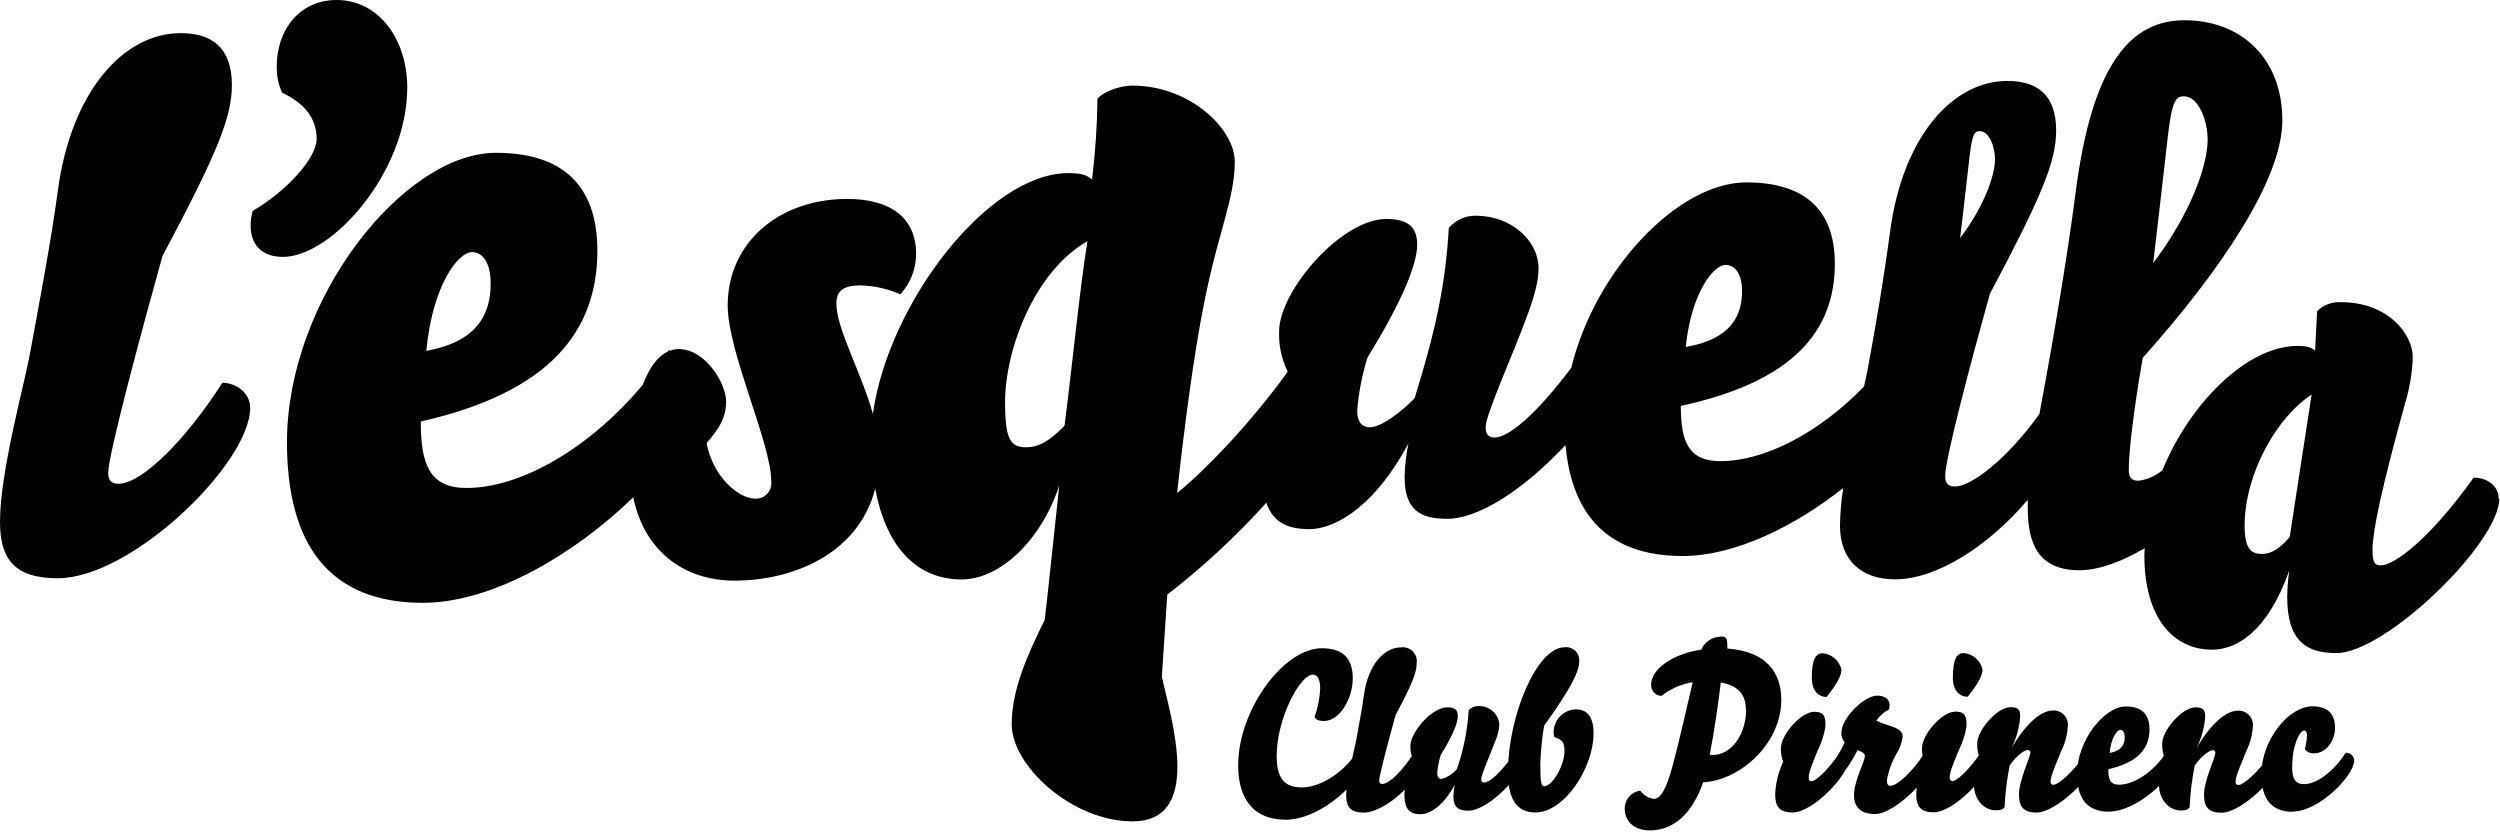 <?xml version="1.0" encoding="UTF-8"?>
<svg xmlns="http://www.w3.org/2000/svg" xmlns:xlink="http://www.w3.org/1999/xlink" width="399px" height="133px" viewBox="0 0 399 133" version="1.1">
  <!-- Generator: Sketch 60.1 (88133) - https://sketch.com -->
  <title>Artboard</title>
  <desc>Created with Sketch.</desc>
  <g id="Artboard" stroke="none" stroke-width="1" fill="none" fill-rule="evenodd">
    <g id="Group" fill-rule="nonzero">
      <g id="Logo-Esquella-Running" transform="translate(0, 3)" fill="#010101">
        <path d="M365.87,126.53 C370.15,126.53 375.74,120.76 375.74,118.32 C375.676,117.619 375.062,117.098 374.36,117.15 C372.45,120.15 369.73,122.15 367.74,122.15 C366.37,122.15 365.83,121.37 365.83,119.42 C365.83,115.85 367.07,113.59 367.74,113.59 C367.96,113.59 368.2,113.83 368.2,114.33 C368.17,115.084 368.053,115.833 367.85,116.56 C368.203,117.036 368.781,117.29 369.37,117.23 C371.07,117.23 372.67,115.43 372.67,113.16 C372.67,110.89 371.46,109.73 369.06,109.73 C365.27,109.73 360.92,115.11 360.92,120.56 C360.92,124.38 362.4,126.56 365.92,126.56 M345.47,117.92 C344.908,119.331 344.607,120.832 344.58,122.35 C344.58,124.47 346.07,126.35 348.05,126.35 C348.86,126.35 349.11,126.25 349.46,125.89 C349.56,123.632 349.834,121.386 350.28,119.17 C351.66,117.26 352.83,116.73 353.14,116.73 C353.257,116.709 353.377,116.746 353.463,116.83 C353.548,116.913 353.588,117.032 353.57,117.15 C353.57,117.93 351.76,121.51 351.76,123.84 C351.76,125.79 352.47,126.71 354.56,126.71 C357.82,126.71 363.8,120.71 363.8,118.5 C363.731,117.801 363.12,117.283 362.42,117.33 C360.22,120.48 357.99,122.28 357.29,122.28 C356.97,122.28 356.79,122.14 356.79,121.76 C356.79,120.87 357.92,118.36 358.56,116.76 C359.15,115.543 359.49,114.22 359.56,112.87 C359.612,112.206 359.37,111.554 358.899,111.084 C358.427,110.614 357.773,110.375 357.11,110.43 C355.56,110.43 353.11,112.02 350.53,116.48 C351.342,114.893 351.825,113.158 351.95,111.38 C351.95,110.32 351.63,109.89 350.43,109.89 C348.23,109.89 345.08,113.61 345.08,115.7 C345.055,116.447 345.177,117.191 345.44,117.89 M336.55,126.53 C341.15,126.53 347.06,120.9 347.06,118.28 C347.007,117.59 346.411,117.07 345.72,117.11 C343.72,120.19 340.59,122.24 338.18,122.24 C336.8,122.24 336.48,121.36 336.48,119.77 C341.33,118.67 343.06,116.37 343.06,113.4 C343.06,110.92 341.72,109.75 339.28,109.75 C335.85,109.75 331.49,115.2 331.49,120.55 C331.49,124.37 333.08,126.55 336.55,126.55 M339.1,114.66 C339.1,115.72 338.68,116.81 336.69,117.17 C336.94,114.69 337.9,113.49 338.39,113.49 C338.88,113.49 339.1,113.91 339.1,114.66 M315.93,117.89 C315.376,119.303 315.078,120.803 315.05,122.32 C315.05,124.44 316.53,126.32 318.52,126.32 C319.33,126.32 319.58,126.22 319.93,125.86 C320.03,123.602 320.304,121.356 320.75,119.14 C322.13,117.23 323.29,116.7 323.61,116.7 C323.726,116.684 323.844,116.722 323.928,116.805 C324.012,116.887 324.054,117.003 324.04,117.12 C324.04,117.9 322.23,121.48 322.23,123.81 C322.23,125.76 322.94,126.68 325.03,126.68 C328.28,126.68 334.26,120.68 334.26,118.47 C334.191,117.771 333.58,117.253 332.88,117.3 C330.69,120.45 328.46,122.25 327.75,122.25 C327.44,122.25 327.26,122.11 327.26,121.73 C327.26,120.84 328.39,118.33 329.03,116.73 C329.621,115.514 329.962,114.191 330.03,112.84 C330.085,112.177 329.846,111.524 329.376,111.054 C328.906,110.584 328.253,110.345 327.59,110.4 C326.03,110.4 323.59,111.99 321.01,116.45 C321.815,114.861 322.295,113.127 322.42,111.35 C322.42,110.29 322.11,109.86 320.9,109.86 C318.71,109.86 315.56,113.58 315.56,115.67 C315.536,116.416 315.655,117.159 315.91,117.86 M307.1,118.57 C306.334,120.201 305.902,121.969 305.83,123.77 C305.83,125.72 306.54,126.64 308.62,126.64 C311.88,126.64 317.51,120.64 317.51,118.43 C317.453,117.711 316.851,117.158 316.13,117.16 C313.76,120.52 312.13,121.65 311.67,121.65 C311.35,121.65 311.17,121.51 311.17,121.12 C311.17,120.3 311.63,119.12 312.62,116.73 C313.242,115.51 313.661,114.196 313.86,112.84 C313.86,111.46 313.72,110.57 312.09,110.57 C309.9,110.57 306.75,114.29 306.75,116.38 C306.727,117.126 306.845,117.869 307.1,118.57 M311.67,105.12 C311.67,107.12 312.67,108.2 314.04,108.2 C315.74,106.11 316.41,104.73 316.41,103.88 C316.1,102.434 314.883,101.359 313.41,101.23 C312.28,101.23 311.68,102.23 311.68,105.12 M301.13,112.66 C300.558,112.5 300.002,112.286 299.47,112.02 C299.964,111.26 300.655,110.648 301.47,110.25 C301.543,110.024 301.58,109.788 301.58,109.55 C301.58,108.55 300.76,108.02 299.58,108.02 C297.58,108.02 293.88,111.53 293.88,114.02 C293.868,114.553 294.057,115.07 294.41,115.47 C293.831,116.768 293.096,117.99 292.22,119.11 C292.052,119.361 291.965,119.658 291.97,119.96 C291.961,120.336 292.109,120.698 292.379,120.96 C292.648,121.222 293.015,121.36 293.39,121.34 C294.612,119.936 295.647,118.38 296.47,116.71 C297.24,117.02 297.63,117.23 297.63,117.66 C297.63,118.58 295.9,121.59 295.9,123.92 C295.9,125.92 297.1,126.92 299.26,126.92 C302.52,126.92 308.57,120.62 308.57,118.39 C308.443,117.687 307.79,117.204 307.08,117.29 C305.21,120.23 302.73,122.42 301.74,122.42 C301.28,122.42 301.14,122.07 301.14,121.57 C301.39,120.077 301.905,118.642 302.66,117.33 C303.18,116.514 303.521,115.597 303.66,114.64 C303.66,113.79 303.24,113.29 301.15,112.69 M284.59,118.6 C283.819,120.23 283.387,121.999 283.32,123.8 C283.32,125.75 284.02,126.67 286.11,126.67 C289.37,126.67 294.99,120.67 294.99,118.46 C294.933,117.741 294.331,117.188 293.61,117.19 C291.24,120.55 289.61,121.68 289.16,121.68 C288.84,121.68 288.66,121.54 288.66,121.15 C288.66,120.33 289.12,119.15 290.11,116.76 C290.732,115.54 291.151,114.226 291.35,112.87 C291.35,111.49 291.21,110.6 289.58,110.6 C287.38,110.6 284.23,114.32 284.23,116.41 C284.21,117.156 284.332,117.899 284.59,118.6 M289.16,105.15 C289.16,107.15 290.16,108.23 291.53,108.23 C293.22,106.14 293.9,104.76 293.9,103.91 C293.59,102.464 292.373,101.389 290.9,101.26 C289.77,101.26 289.17,102.26 289.17,105.15 M278.68,110.24 C278.68,114.06 276.44,117.49 273.37,117.49 C273.204,117.503 273.036,117.503 272.87,117.49 C273.65,113.49 274.29,108.89 274.64,105.92 C277.86,106.52 278.64,108.29 278.64,110.27 M274.53,98.62 C273.214,98.664 272.043,99.468 271.53,100.68 C266.78,101.39 263.53,103.9 263.53,106.2 C263.486,106.667 263.635,107.132 263.943,107.485 C264.252,107.839 264.691,108.05 265.16,108.07 C266.615,106.929 268.335,106.175 270.16,105.88 C269.28,109.56 268.01,115.36 266.87,119.5 C265.95,122.83 265.07,124.5 263.94,124.5 C263.074,124.369 262.296,123.898 261.78,123.19 C260.375,123.383 259.321,124.572 259.3,125.99 C259.3,128.11 260.82,129.53 263.3,129.53 C267.2,129.53 270.1,126.77 271.83,121.85 C277.53,121.6 284.29,115.85 284.29,108.68 C284.29,104.43 282.03,100.97 275.69,100.51 C275.69,98.88 275.62,98.59 274.63,98.59 M254.33,114.07 C254.33,111.38 253.33,110.21 251.46,110.21 C249.534,110.299 248.005,111.863 247.96,113.79 C247.961,114.076 247.995,114.361 248.06,114.64 C249.34,115.03 249.69,115.52 249.69,116.87 C249.69,119.2 247.74,122.49 246.44,122.49 C246.01,122.49 245.83,122 245.83,118.92 C245.899,116.879 246.103,114.844 246.44,112.83 C250.75,106.83 252.03,104.13 252.03,102.71 C252.134,102.064 251.93,101.407 251.479,100.934 C251.027,100.46 250.38,100.226 249.73,100.3 C245.2,100.3 240.67,111.45 240.67,120.23 C240.67,124.72 242.19,126.67 245.05,126.67 C249.69,126.67 254.33,119.52 254.33,114.07 M234.4,110.39 C234.202,113.574 233.573,116.716 232.53,119.73 C231.892,120.49 231.043,121.044 230.09,121.32 C229.59,121.32 229.38,120.97 229.38,120.4 C229.46,119.416 229.648,118.443 229.94,117.5 C231.75,114.57 232.67,112.44 232.67,111.31 C232.67,110.18 232.07,109.89 230.97,109.89 C228.49,109.89 225.1,113.89 225.1,116.05 C225.068,116.81 225.226,117.566 225.56,118.25 C224.796,119.954 224.317,121.771 224.14,123.63 C224.14,125.75 224.64,126.95 226.72,126.95 C228.32,126.95 230.48,125.47 232.17,122.24 C232.044,122.849 231.974,123.468 231.96,124.09 C231.96,125.93 232.85,126.39 234.3,126.39 C235.75,126.39 237.66,125.25 239.3,123.77 C241.36,121.96 243.12,119.66 243.12,118.39 C243.12,117.75 242.42,117.29 241.67,117.29 C239.41,120.48 237.67,121.89 236.9,121.89 C236.61,121.89 236.4,121.78 236.4,121.32 C236.4,120.65 237.89,117.32 238.63,115.32 C239.022,114.449 239.25,113.514 239.3,112.56 C239.111,110.84 237.596,109.577 235.87,109.7 C235.298,109.689 234.751,109.935 234.38,110.37 M216.27,115.96 C215.98,117.45 214.85,121.55 214.85,123.96 C214.85,125.8 215.59,126.69 217.65,126.69 C221.22,126.69 226.95,121.13 226.95,118.44 C226.902,117.743 226.308,117.211 225.61,117.24 C223.77,120.11 221.68,122.12 220.61,122.12 C220.29,122.12 220.12,121.98 220.12,121.59 C220.12,120.71 221.78,114.59 222.74,111.12 C225.39,106.12 226.1,104.39 226.1,102.84 C226.204,102.152 225.978,101.456 225.49,100.96 C225.002,100.464 224.309,100.227 223.62,100.32 C220.83,100.32 218.31,103.19 217.68,107.97 C217.36,110.37 216.68,113.7 216.3,115.97 M205.07,127.84 C211.26,127.84 217.84,120.94 217.84,118.25 C217.84,117.4 217.24,117.11 216.5,117.11 C214.38,120.37 210.69,122.67 207.76,122.67 C204.83,122.67 203.76,121.01 203.76,117.67 C203.76,111.54 207.55,104.67 209.5,104.67 C210.2,104.67 210.7,105.27 210.7,106.9 C210.629,108.446 210.329,109.972 209.81,111.43 C210.03,111.86 210.41,112.07 211.3,112.07 C213.81,112.07 215.9,108.53 215.9,105.24 C215.9,102.24 214.48,100.46 210.98,100.46 C204.83,100.46 197.61,110.33 197.61,119.18 C197.61,124.81 200.36,127.82 205.11,127.82" id="Shape"></path>
        <path d="M9.22,27.5 C11.32,11.74 19.61,2.29 28.84,2.29 C33.84,2.29 37.01,4.62 37.01,10.57 C37.01,15.71 34.67,21.43 25.92,37.89 C22.76,49.22 17.27,69.54 17.27,72.46 C17.27,73.74 17.85,74.21 18.9,74.21 C22.53,74.21 29.42,67.55 35.49,58.09 C37.71,58.09 39.93,59.73 39.93,62.09 C39.93,70.96 21.01,89.29 9.22,89.29 C2.45,89.29 -5.68434189e-14,86.37 -5.68434189e-14,80.29 C-5.68434189e-14,72.47 3.73,58.92 4.67,54.02 C6.07,46.43 8.17,35.45 9.22,27.51" id="Path"></path>
        <path d="M368.93,59.99 L365.44,82.68 C364.13,84.31 362.6,85.41 361.07,85.41 C359.54,85.41 358.24,84.97 358.24,80.93 C358.24,72.53 363.47,63.48 368.93,59.99 M343.65,38.99 C343.65,38.99 345.54,22.94 345.98,18.82 C346.65,12.92 347.32,12.37 348.54,12.37 C350.89,12.37 352.34,16.26 352.34,19.27 C352.34,23.51 349.54,31.19 343.65,38.99 M312.84,34.99 C312.84,34.99 314.05,24.71 314.33,22.07 C314.76,18.29 315.19,17.93 315.97,17.93 C317.47,17.93 318.4,20.43 318.4,22.36 C318.4,25.07 316.62,30 312.84,34.99 M269.04,52.38 C269.96,43.56 273.54,39.28 275.38,39.28 C276.97,39.28 278.03,40.79 278.03,43.44 C278.03,47.22 276.44,51.12 269.03,52.38 M173.56,35.5 C172.39,42.56 171.08,55.78 169.9,64.94 C167.43,67.49 165.67,68.39 163.78,68.39 C161.29,68.39 160.41,67.19 160.41,61.18 C160.41,52.62 165.24,40.18 173.56,35.5 M68.04,53 C69.04,42.39 73.18,37.24 75.31,37.24 C77.13,37.24 78.31,39.06 78.31,42.24 C78.31,46.79 76.5,51.48 68.02,53 M398.79,76.61 C398.79,74.61 397.05,73.23 394.79,73.23 C387.79,83.05 382.13,87.23 379.96,87.23 C379.09,87.23 378.65,86.91 378.65,84.72 C378.65,81.89 380.07,75.01 383.88,61.27 C384.583,58.931 384.987,56.511 385.08,54.07 C385.08,50.25 381.08,45.23 373.63,45.23 C372.213,45.139 370.824,45.656 369.81,46.65 L369.49,52.98 C368.94,52.43 368.18,52.21 366.65,52.21 C358.83,52.21 349.65,61.03 345.12,72.04 C344.041,72.962 342.717,73.549 341.31,73.73 C340.31,73.73 339.75,73.28 339.75,72.05 C339.75,69.26 340.42,63.14 341.98,54.11 C354.24,40.41 364.26,25.7 364.26,16.23 C364.26,6.09 357.47,0.23 348.67,0.23 C340.2,0.23 333.96,6.91 331.28,27.64 C330.28,35.43 328.28,48.25 325.49,63.06 C320.14,70.54 314.49,74.65 312.01,74.65 C311.01,74.65 310.45,74.21 310.45,72.98 C310.45,70.2 314.57,54.71 317.58,43.9 C325.94,28.19 328.16,22.73 328.16,17.83 C328.16,12.15 325.16,9.92 320.37,9.92 C311.56,9.92 303.65,18.92 301.65,33.99 C300.65,41.56 299.42,48.7 298.08,55.94 C297.95,56.66 297.73,57.63 297.49,58.69 C290.42,66 281.7,70.6 274.59,70.6 C269.45,70.6 268.26,67.46 268.26,61.78 C286.36,57.88 292.84,49.69 292.84,39.11 C292.84,30.29 287.84,26.11 278.7,26.11 C267.87,26.11 254.64,39.95 250.77,55.71 C245.03,63.34 240.71,66.82 238.56,66.82 C237.73,66.82 237.11,66.51 237.11,65.17 C237.11,63.17 241.44,53.64 243.6,47.77 C245.14,43.65 245.55,41.59 245.55,39.77 C245.55,35.54 241.33,31.43 235.55,31.43 C233.89,31.397 232.303,32.113 231.23,33.38 C230.71,42.24 229.23,49.44 225.77,60.56 C223.71,62.72 220.41,65.19 218.67,65.19 C217.22,65.19 216.61,64.19 216.61,62.52 C216.84,59.651 217.39,56.817 218.25,54.07 C223.51,45.53 226.18,39.36 226.18,36.07 C226.18,32.98 224.43,31.95 221.24,31.95 C214.04,31.95 204.15,43.48 204.15,49.86 C204.059,52.068 204.519,54.264 205.49,56.25 C205.49,56.34 205.42,56.43 205.38,56.53 C199.3,64.86 192.38,72.03 187.87,75.69 C188.87,66.38 190.49,53.61 192.24,45.05 C194.43,34.05 197.07,28.68 197.07,22.82 C197.07,17.57 189.91,10.66 180.71,10.66 C179.11,10.66 176.33,11.41 175.16,12.76 C175.101,17.079 174.811,21.392 174.29,25.68 C173.56,24.93 172.53,24.63 170.5,24.63 C157.72,24.63 141.78,45.36 139.31,63.06 C137.41,56.24 133.49,49.52 133.49,45.42 C133.49,43.27 134.81,42.55 137.33,42.55 C139.524,42.602 141.685,43.088 143.69,43.98 C145.312,42.216 146.212,39.906 146.21,37.51 C146.21,31.75 142.12,28.75 135.21,28.75 C124.29,28.75 116.14,35.75 116.14,45.75 C116.14,53.19 123.09,67.75 123.09,73.83 C123.178,74.543 122.95,75.259 122.465,75.79 C121.981,76.321 121.288,76.613 120.57,76.59 C117.81,76.59 113.73,72.99 112.78,67.71 C114.78,65.43 115.89,63.63 115.89,61.11 C115.89,58.11 112.53,52.71 108.33,52.71 C107.869,52.715 107.412,52.799 106.98,52.96 C106.891,52.939 106.801,52.922 106.71,52.91 L106.54,53.13 C104.82,53.95 103.54,55.91 102.6,58.39 C94.2,68.45 83.23,74.88 74.44,74.88 C68.53,74.88 67.16,71.09 67.16,64.27 C87.93,59.57 95.34,49.73 95.34,37 C95.34,26.39 89.59,21.39 79.14,21.39 C64.44,21.39 45.8,44.72 45.8,67.6 C45.8,83.97 52.61,93.21 67.47,93.21 C78.78,93.21 91.91,85.26 101.07,76.37 C102.84,85.03 109.26,89.67 117.21,89.67 C126.52,89.67 136.97,85.45 139.69,74.99 C141.34,83.99 146.11,89.48 153.45,89.48 C159.57,89.48 166.15,83.32 169.06,74.48 C168.06,83.64 167.17,92.48 166.73,95.95 C163.82,101.81 161.47,107.22 161.47,112.62 C161.47,119.24 171.12,128.09 180.75,128.09 C186.3,128.09 187.91,124.19 187.91,119.38 C187.91,114.13 186.01,107.82 185.43,104.97 L186.3,91.9 C191.996,87.494 197.288,82.588 202.11,77.24 C203.03,79.96 205,81.45 208.94,81.45 C213.57,81.45 219.84,77.13 224.79,67.76 C224.421,69.521 224.213,71.312 224.17,73.11 C224.17,78.47 226.74,79.8 230.97,79.8 C235.2,79.8 240.74,76.51 245.58,72.19 C247.077,70.878 248.505,69.489 249.86,68.03 C250.86,79.36 256.8,85.74 268.55,85.74 C276.98,85.74 286.55,80.91 294.18,74.89 C293.866,76.875 293.692,78.88 293.66,80.89 C293.66,86.46 297.11,89.46 302.45,89.46 C309.14,89.46 317.38,84.12 323.63,76.77 L323.63,78.1 C323.63,83.89 325.41,88.01 331.87,88.01 C335,88.01 338.66,86.63 342.29,84.49 C342.29,84.87 342.24,85.25 342.24,85.63 C342.24,95.55 346.82,100.69 353.04,100.69 C356.86,100.69 361.88,97.96 365.37,88.03 C365.167,89.438 365.057,90.858 365.04,92.28 C365.04,99.28 368.04,101.23 372.89,101.23 C380.75,101.23 398.89,83.66 398.89,76.57" id="Shape"></path>
      </g>
      <g id="l'esquella_whitelogo" transform="translate(40, 0)" fill="#000000">
        <path d="M10.532,22.151 C10.532,19.455 9.215,16.766 5.042,14.807 C4.387,13.462 4.164,11.994 4.164,10.649 C4.164,4.652 7.894,0 13.71,0 C20.62,0 25,6.488 25,13.953 C25,27.539 12.935,41 5.152,41 C1.755,41 0,39.039 0,35.981 C0,35.249 0.104,34.512 0.33,33.657 C5.588,30.598 10.532,25.33 10.532,22.151" id="Fill-9"></path>
      </g>
    </g>
  </g>
</svg>
